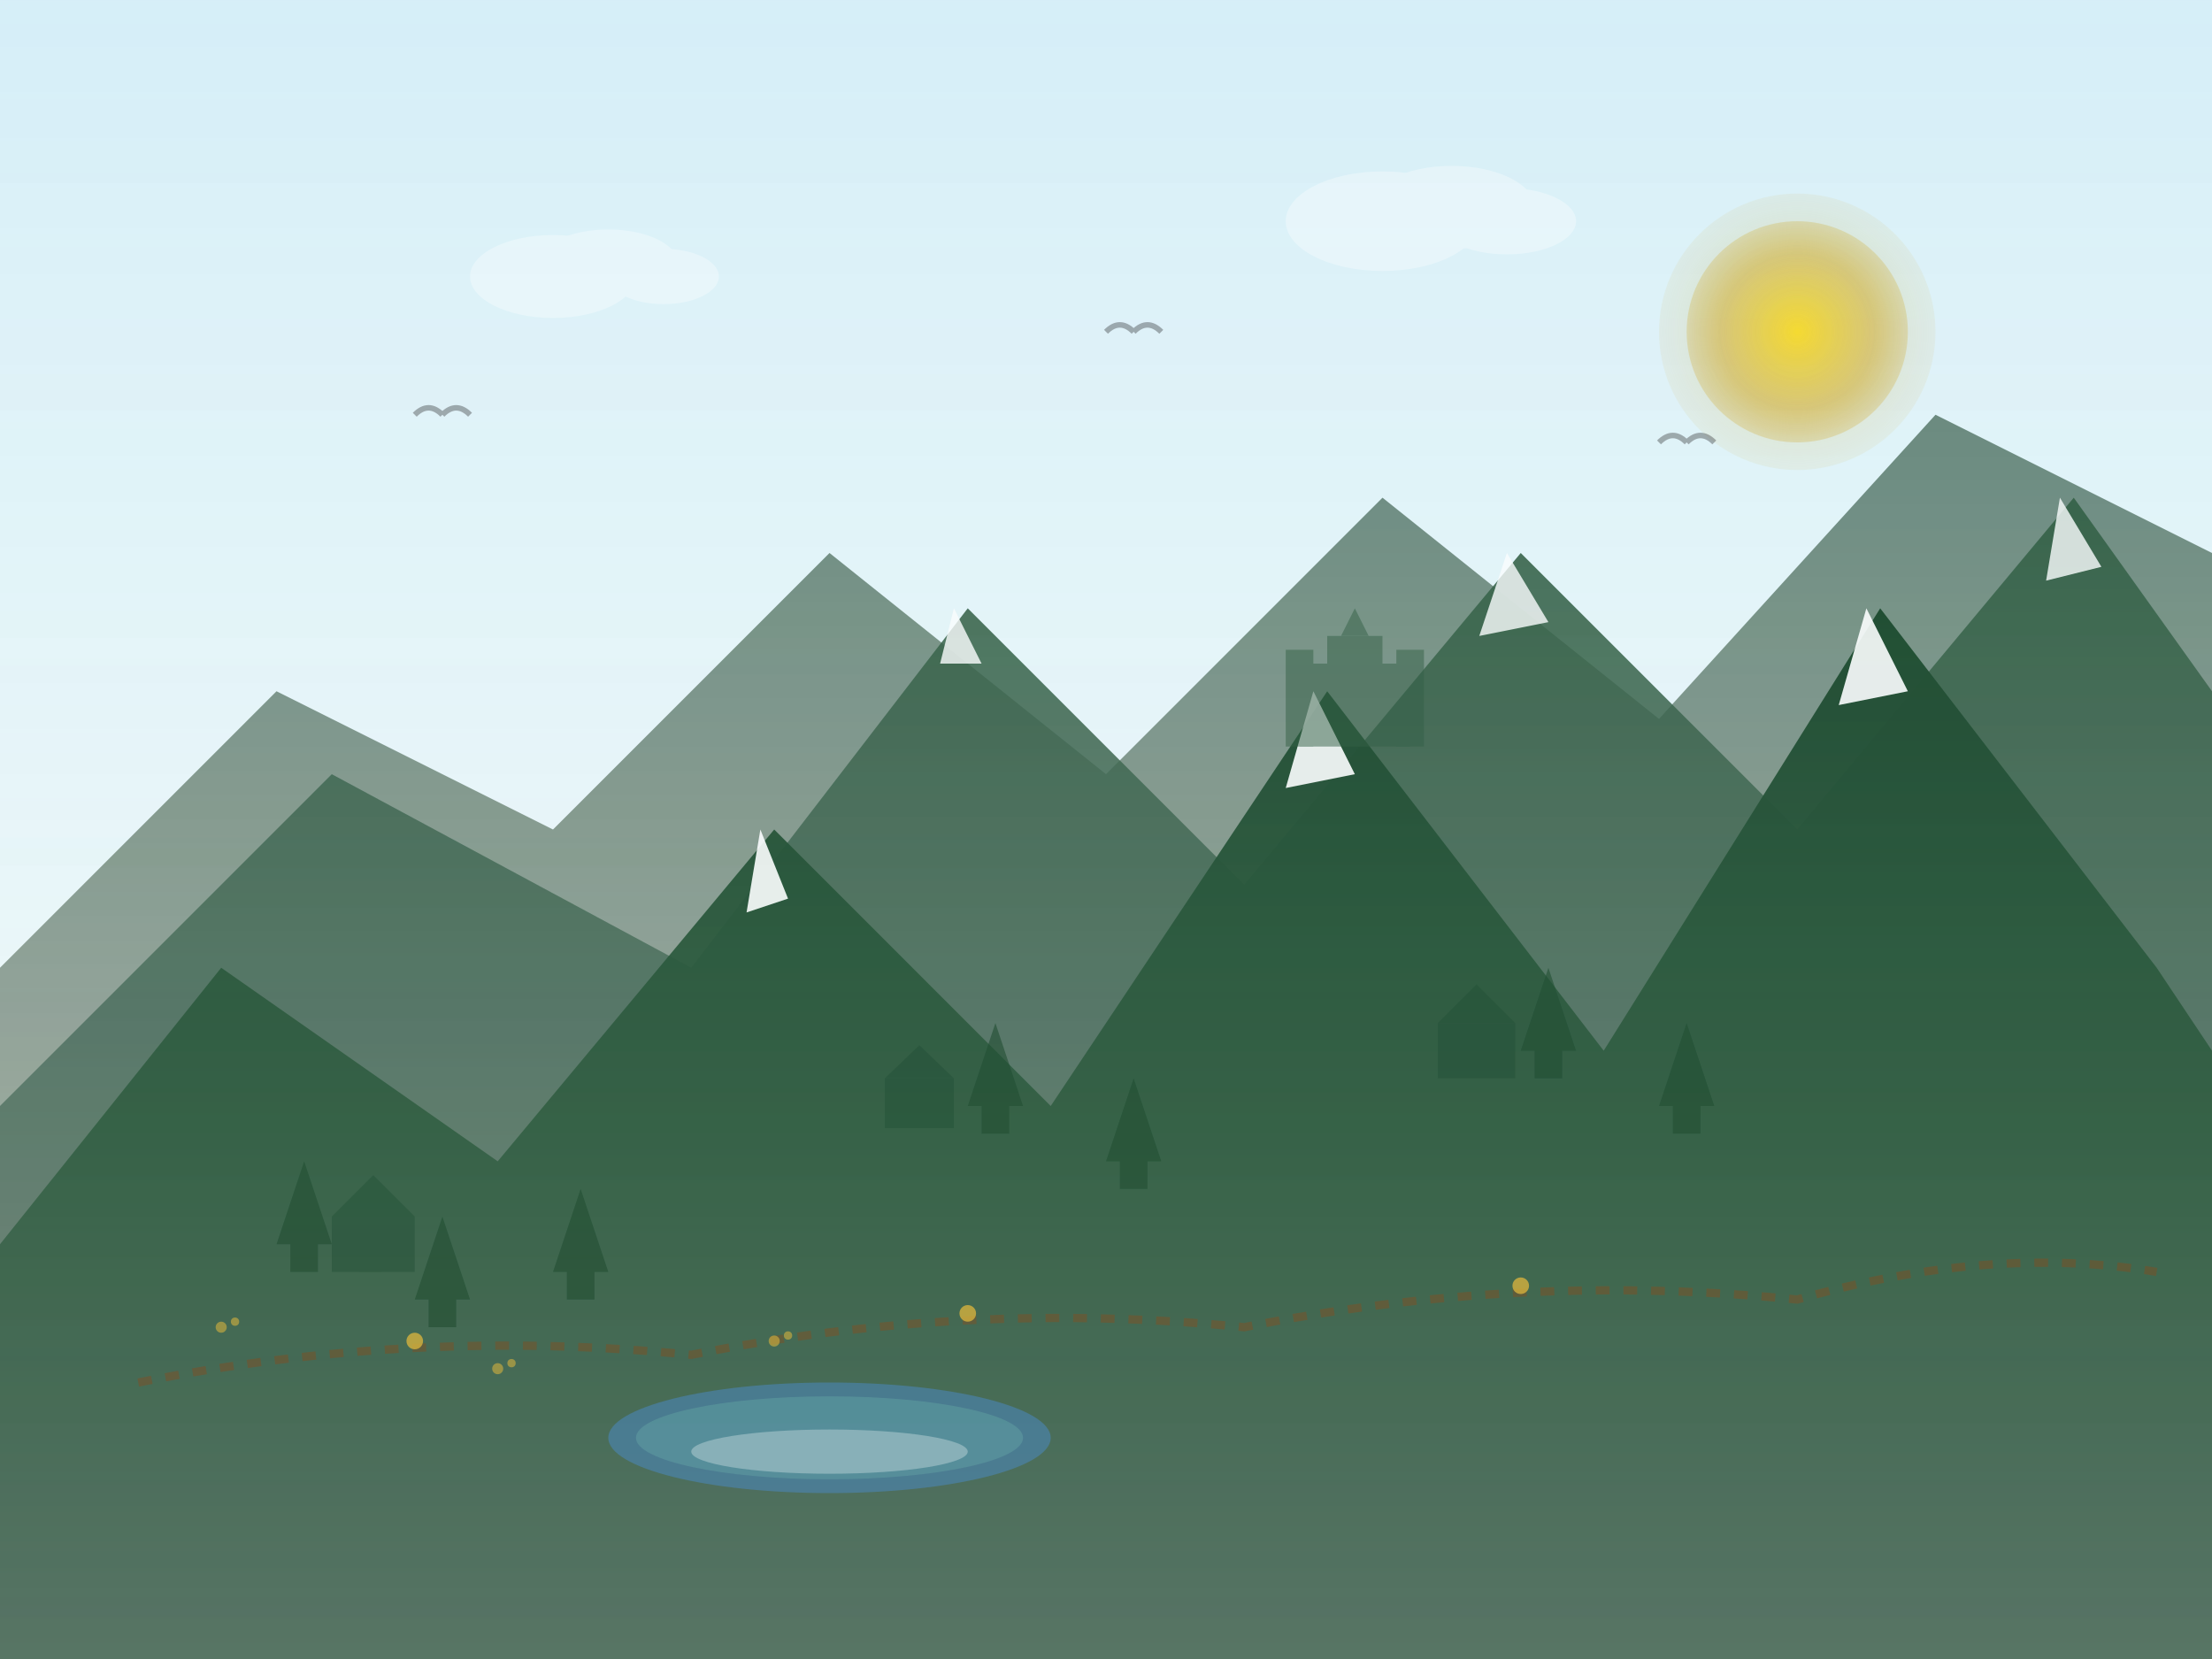 <svg viewBox="0 0 800 600" xmlns="http://www.w3.org/2000/svg">
  <defs>
    <linearGradient id="skyGradient" x1="0%" y1="0%" x2="0%" y2="100%">
      <stop offset="0%" style="stop-color:#87CEEB;stop-opacity:0.3" />
      <stop offset="70%" style="stop-color:#B0E0E6;stop-opacity:0.2" />
      <stop offset="100%" style="stop-color:#F0F8FF;stop-opacity:0.1" />
    </linearGradient>
    
    <linearGradient id="mountainGradient1" x1="0%" y1="0%" x2="0%" y2="100%">
      <stop offset="0%" style="stop-color:#1a472a;stop-opacity:1" />
      <stop offset="50%" style="stop-color:#2d5a3d;stop-opacity:0.9" />
      <stop offset="100%" style="stop-color:#4a6b5a;stop-opacity:0.8" />
    </linearGradient>
    
    <linearGradient id="mountainGradient2" x1="0%" y1="0%" x2="0%" y2="100%">
      <stop offset="0%" style="stop-color:#2d5a3d;stop-opacity:0.9" />
      <stop offset="50%" style="stop-color:#4a6b5a;stop-opacity:0.8" />
      <stop offset="100%" style="stop-color:#6b7d6b;stop-opacity:0.7" />
    </linearGradient>
    
    <linearGradient id="mountainGradient3" x1="0%" y1="0%" x2="0%" y2="100%">
      <stop offset="0%" style="stop-color:#4a6b5a;stop-opacity:0.8" />
      <stop offset="50%" style="stop-color:#6b7d6b;stop-opacity:0.7" />
      <stop offset="100%" style="stop-color:#8a9a8a;stop-opacity:0.6" />
    </linearGradient>
    
    <radialGradient id="sunGradient" cx="50%" cy="50%" r="50%">
      <stop offset="0%" style="stop-color:#ffd700;stop-opacity:0.8" />
      <stop offset="70%" style="stop-color:#d4af37;stop-opacity:0.6" />
      <stop offset="100%" style="stop-color:#d4af37;stop-opacity:0.3" />
    </radialGradient>
    
    <filter id="softGlow">
      <feGaussianBlur stdDeviation="3" result="coloredBlur"/>
      <feMerge> 
        <feMergeNode in="coloredBlur"/>
        <feMergeNode in="SourceGraphic"/>
      </feMerge>
    </filter>
  </defs>
  
  <!-- Sky background -->
  <rect width="800" height="600" fill="url(#skyGradient)"/>
  
  <!-- Sun -->
  <circle cx="650" cy="120" r="40" fill="url(#sunGradient)" filter="url(#softGlow)"/>
  <circle cx="650" cy="120" r="50" fill="url(#sunGradient)" opacity="0.3"/>
  
  <!-- Clouds -->
  <g opacity="0.4" fill="white">
    <ellipse cx="200" cy="100" rx="30" ry="15"/>
    <ellipse cx="220" cy="95" rx="25" ry="12"/>
    <ellipse cx="240" cy="100" rx="20" ry="10"/>
    
    <ellipse cx="500" cy="80" rx="35" ry="18"/>
    <ellipse cx="525" cy="75" rx="30" ry="15"/>
    <ellipse cx="545" cy="80" rx="25" ry="12"/>
  </g>
  
  <!-- Background mountain range (furthest) -->
  <path d="M0,350 L100,250 L200,300 L300,200 L400,280 L500,180 L600,260 L700,150 L800,200 L800,600 L0,600 Z" 
        fill="url(#mountainGradient3)"/>
  
  <!-- Middle mountain range -->
  <path d="M0,400 L120,280 L250,350 L350,220 L450,320 L550,200 L650,300 L750,180 L800,250 L800,600 L0,600 Z" 
        fill="url(#mountainGradient2)"/>
  
  <!-- Snow caps on middle mountains -->
  <path d="M345,220 L355,240 L340,240 Z" fill="white" opacity="0.8"/>
  <path d="M545,200 L560,225 L535,230 Z" fill="white" opacity="0.8"/>
  <path d="M745,180 L760,205 L740,210 Z" fill="white" opacity="0.8"/>
  
  <!-- Foreground mountain range (closest) -->
  <path d="M0,450 L80,350 L180,420 L280,300 L380,400 L480,250 L580,380 L680,220 L780,350 L800,380 L800,600 L0,600 Z" 
        fill="url(#mountainGradient1)"/>
  
  <!-- Snow caps on foreground mountains -->
  <path d="M275,300 L285,325 L270,330 Z" fill="white" opacity="0.9"/>
  <path d="M475,250 L490,280 L465,285 Z" fill="white" opacity="0.9"/>
  <path d="M675,220 L690,250 L665,255 Z" fill="white" opacity="0.9"/>
  
  <!-- Forest silhouettes -->
  <g fill="#1a472a" opacity="0.6">
    <!-- Pine trees -->
    <path d="M100,450 L110,420 L120,450 L115,450 L115,460 L105,460 L105,450 Z"/>
    <path d="M150,470 L160,440 L170,470 L165,470 L165,480 L155,480 L155,470 Z"/>
    <path d="M200,460 L210,430 L220,460 L215,460 L215,470 L205,470 L205,460 Z"/>
    <path d="M350,400 L360,370 L370,400 L365,400 L365,410 L355,410 L355,400 Z"/>
    <path d="M400,420 L410,390 L420,420 L415,420 L415,430 L405,430 L405,420 Z"/>
    <path d="M550,380 L560,350 L570,380 L565,380 L565,390 L555,390 L555,380 Z"/>
    <path d="M600,400 L610,370 L620,400 L615,400 L615,410 L605,410 L605,400 Z"/>
  </g>
  
  <!-- Castle silhouette on mountain -->
  <g fill="#2d5a3d" opacity="0.5">
    <rect x="470" y="240" width="40" height="30"/>
    <rect x="465" y="235" width="10" height="35"/>
    <rect x="505" y="235" width="10" height="35"/>
    <rect x="480" y="230" width="20" height="15"/>
    <polygon points="485,230 490,220 495,230"/>
  </g>
  
  <!-- Traditional Bavarian house silhouettes -->
  <g fill="#1a472a" opacity="0.4">
    <!-- House 1 -->
    <rect x="120" y="440" width="30" height="20"/>
    <polygon points="120,440 135,425 150,440"/>
    <rect x="130" y="450" width="8" height="10"/>
    
    <!-- House 2 -->
    <rect x="320" y="390" width="25" height="18"/>
    <polygon points="320,390 332.5,378 345,390"/>
    <rect x="328" y="398" width="6" height="8"/>
    
    <!-- House 3 -->
    <rect x="520" y="370" width="28" height="20"/>
    <polygon points="520,370 534,356 548,370"/>
    <rect x="529" y="380" width="7" height="9"/>
  </g>
  
  <!-- Lake in valley -->
  <ellipse cx="300" cy="520" rx="80" ry="20" fill="#4682B4" opacity="0.6"/>
  <ellipse cx="300" cy="520" rx="70" ry="15" fill="#5F9EA0" opacity="0.5"/>
  
  <!-- Lake reflection -->
  <ellipse cx="300" cy="525" rx="50" ry="8" fill="white" opacity="0.3"/>
  
  <!-- Hiking trail -->
  <path d="M50,500 Q150,480 250,490 Q350,470 450,480 Q550,460 650,470 Q720,450 780,460" 
        stroke="#8B4513" stroke-width="3" fill="none" opacity="0.4" stroke-dasharray="5,5"/>
  
  <!-- Trail markers -->
  <circle cx="150" cy="485" r="3" fill="#d4af37" opacity="0.8"/>
  <circle cx="350" cy="475" r="3" fill="#d4af37" opacity="0.8"/>
  <circle cx="550" cy="465" r="3" fill="#d4af37" opacity="0.8"/>
  
  <!-- Alpine flowers -->
  <g fill="#d4af37" opacity="0.6">
    <circle cx="80" cy="480" r="2"/>
    <circle cx="85" cy="478" r="1.5"/>
    <circle cx="180" cy="495" r="2"/>
    <circle cx="185" cy="493" r="1.5"/>
    <circle cx="280" cy="485" r="2"/>
    <circle cx="285" cy="483" r="1.5"/>
  </g>
  
  <!-- Birds in the sky -->
  <g stroke="#333" stroke-width="2" fill="none" opacity="0.4">
    <path d="M150,150 Q155,145 160,150"/>
    <path d="M160,150 Q165,145 170,150"/>
    
    <path d="M400,120 Q405,115 410,120"/>
    <path d="M410,120 Q415,115 420,120"/>
    
    <path d="M600,160 Q605,155 610,160"/>
    <path d="M610,160 Q615,155 620,160"/>
  </g>
  
  <!-- Atmospheric haze -->
  <rect width="800" height="600" fill="url(#skyGradient)" opacity="0.2"/>
</svg>
